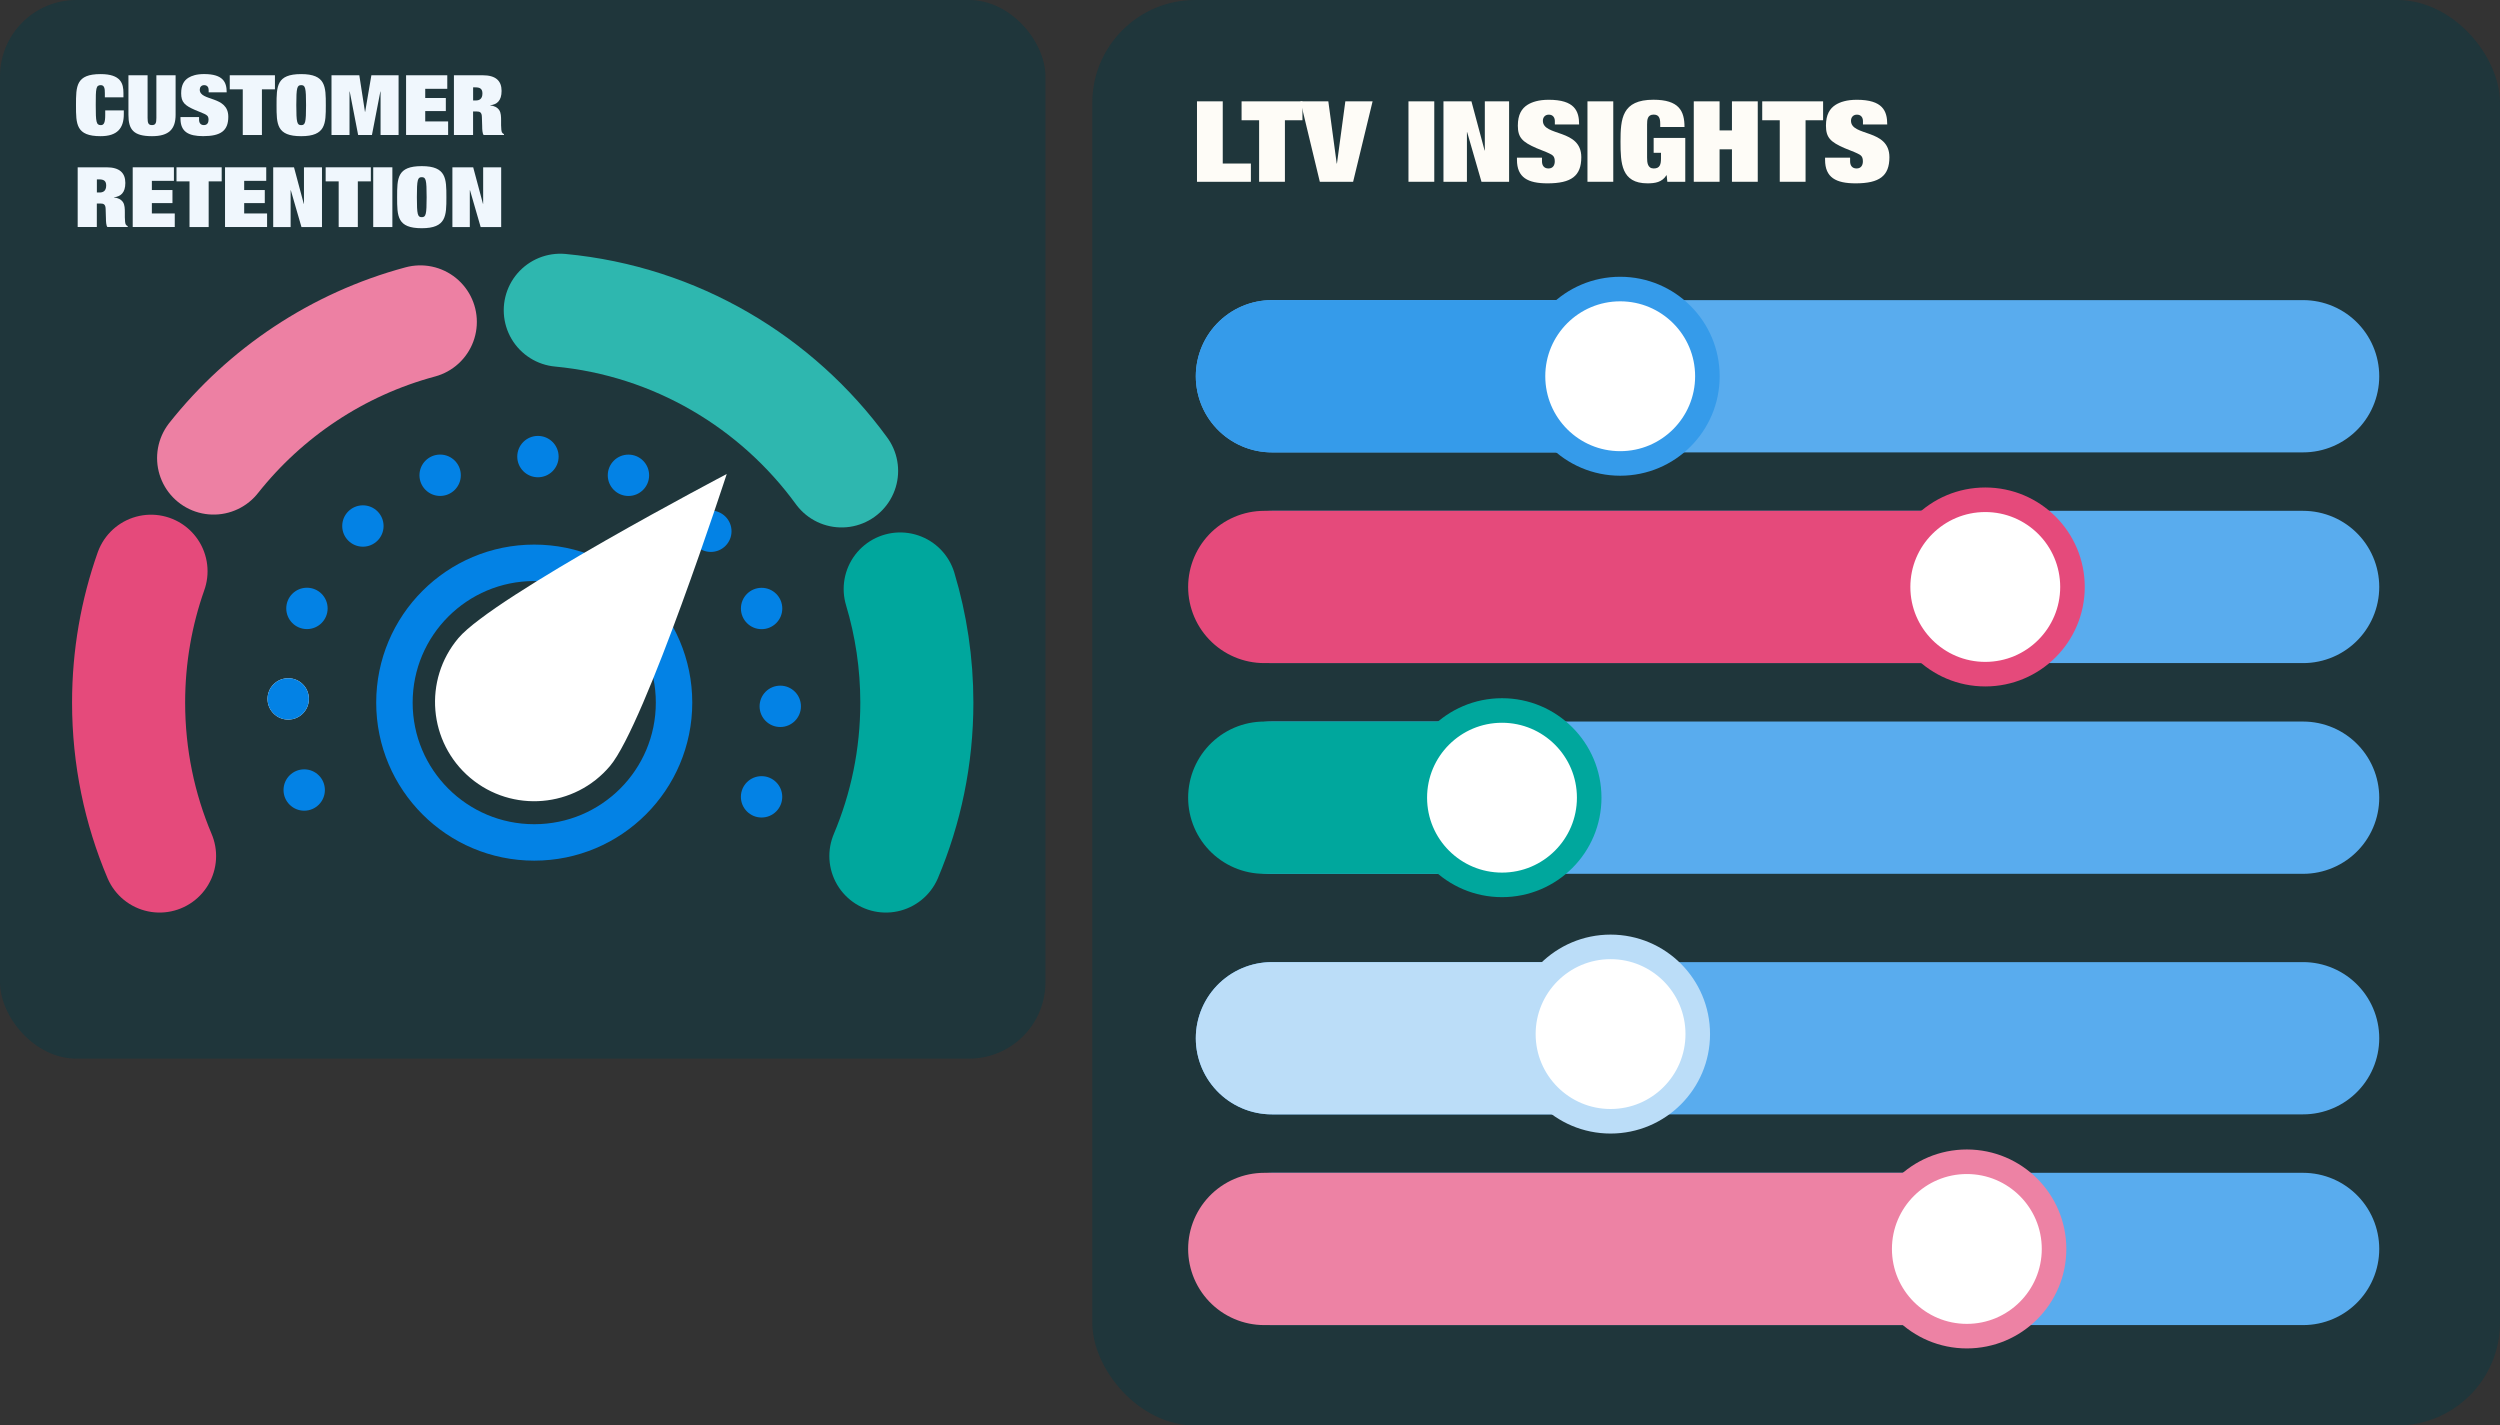<?xml version="1.0" encoding="UTF-8"?>
<svg id="Layer_2" data-name="Layer 2" xmlns="http://www.w3.org/2000/svg" viewBox="0 0 620.14 353.6">
  <rect x="0" y="0" width="620.14" height="353.6" fill="#333333" stroke="none"/>
  <defs>
    <style>
      .cls-1, .cls-2, .cls-3, .cls-4, .cls-5, .cls-6, .cls-7, .cls-8, .cls-9, .cls-10, .cls-11, .cls-12, .cls-13, .cls-14, .cls-15, .cls-16 {
        stroke-linecap: round;
        stroke-miterlimit: 10;
      }

      .cls-1, .cls-2, .cls-3, .cls-4, .cls-6, .cls-8, .cls-9, .cls-11, .cls-13, .cls-14, .cls-15 {
        fill: none;
      }

      .cls-1, .cls-2, .cls-7 {
        stroke: #e54a7b;
      }

      .cls-1, .cls-3, .cls-6, .cls-8, .cls-11, .cls-13 {
        stroke-width: 37.77px;
      }

      .cls-2, .cls-9, .cls-14, .cls-15 {
        stroke-width: 28.05px;
      }

      .cls-17 {
        fill: #003a47;
        opacity: .4;
      }

      .cls-3, .cls-10 {
        stroke: #359bea;
      }

      .cls-4 {
        stroke: #0382e5;
        stroke-width: 9.04px;
      }

      .cls-5, .cls-7, .cls-18, .cls-10, .cls-12, .cls-16 {
        fill: #fff;
      }

      .cls-5, .cls-7, .cls-10, .cls-12, .cls-16 {
        stroke-width: 6.09px;
      }

      .cls-5, .cls-13, .cls-14 {
        stroke: #00a79d;
      }

      .cls-19 {
        fill: #f0f7fd;
      }

      .cls-6, .cls-16 {
        stroke: #bbddf8;
      }

      .cls-20 {
        fill: #0382e5;
      }

      .cls-8, .cls-12 {
        stroke: #ed82a4;
      }

      .cls-9 {
        stroke: #ed80a3;
      }

      .cls-21 {
        fill: #fefcf7;
      }

      .cls-11 {
        stroke: #59acee;
      }

      .cls-15 {
        stroke: #2eb7af;
      }
    </style>
  </defs>
  <g id="Layer_3" data-name="Layer 3">
    <g>
      <g>
        <rect class="cls-17" x="270.95" width="349.19" height="353.6" rx="25.53" ry="25.53"/>
        <g>
          <path class="cls-21" d="M296.91,25.14h6.4v15.43h6.98v4.53h-13.37v-19.95Z"/>
          <path class="cls-21" d="M307.98,25.14h15.1v4.69h-4.35v15.26h-6.4v-15.26h-4.35v-4.69Z"/>
          <path class="cls-21" d="M333.73,25.14h6.75l-4.83,19.95h-8.26l-4.8-19.95h6.91l2.08,15.43h.06l2.08-15.43Z"/>
          <path class="cls-21" d="M349.38,25.14h6.4v19.95h-6.4v-19.95Z"/>
          <path class="cls-21" d="M368.32,25.14h6.02v19.95h-6.85l-3.55-12.3h-.06v12.3h-5.82v-19.95h6.94l3.26,12.18h.06v-12.18Z"/>
          <path class="cls-21" d="M385.69,30.06c0-.84-.42-1.62-1.5-1.62-.96,0-1.47.7-1.47,1.51,0,3.97,9.53,1.93,9.53,9.05,0,4.64-2.46,6.48-8.38,6.48-4.9,0-7.58-1.45-7.58-5.84v-.53h6.21v.92c0,.98.48,1.76,1.6,1.76,1.18,0,1.57-.89,1.57-1.76,0-1.29-.54-1.57-1.38-1.98-.86-.42-2.02-.81-3.17-1.31-3.46-1.51-4.61-2.6-4.61-5.56,0-2.77.96-4.28,2.43-5.2,1.09-.67,2.72-1.23,5.22-1.23,6.46,0,7.55,2.79,7.55,6.12h-6.02v-.81Z"/>
          <path class="cls-21" d="M393.78,25.14h6.4v19.95h-6.4v-19.95Z"/>
          <path class="cls-21" d="M410.2,34.22h7.84v10.87h-4.45l-.16-1.62h-.06c-1.09,1.76-2.85,2.01-4.7,2.01-6.5,0-6.69-4.97-6.69-10.34,0-5.7.35-10.4,8.16-10.4,6.34,0,7.71,2.77,7.71,6.76h-6.02v-.81c0-1.48-.38-2.26-1.63-2.26-1.54,0-1.63,1.26-1.63,2.46v8.22c0,1.23.13,2.68,1.66,2.68s1.79-1.03,1.79-2.51v-1.37h-1.82v-3.69Z"/>
          <path class="cls-21" d="M429.62,25.14h6.4v19.95h-6.4v-8.05h-3.07v8.05h-6.4v-19.95h6.4v7.21h3.07v-7.21Z"/>
          <path class="cls-21" d="M437.13,25.14h15.1v4.69h-4.35v15.26h-6.4v-15.26h-4.35v-4.69Z"/>
          <path class="cls-21" d="M462.12,30.06c0-.84-.42-1.62-1.5-1.62-.96,0-1.47.7-1.47,1.51,0,3.97,9.53,1.93,9.53,9.05,0,4.64-2.46,6.48-8.38,6.48-4.9,0-7.58-1.45-7.58-5.84v-.53h6.21v.92c0,.98.48,1.76,1.6,1.76,1.18,0,1.57-.89,1.57-1.76,0-1.29-.54-1.57-1.38-1.98-.86-.42-2.02-.81-3.17-1.31-3.46-1.51-4.61-2.6-4.61-5.56,0-2.77.96-4.28,2.43-5.2,1.09-.67,2.72-1.23,5.22-1.23,6.46,0,7.55,2.79,7.55,6.12h-6.02v-.81Z"/>
        </g>
        <g>
          <line class="cls-11" x1="315.51" y1="93.33" x2="571.3" y2="93.33"/>
          <line class="cls-11" x1="315.51" y1="145.6" x2="571.3" y2="145.6"/>
          <line class="cls-11" x1="315.51" y1="197.87" x2="571.3" y2="197.87"/>
          <line class="cls-3" x1="315.51" y1="93.33" x2="399.51" y2="93.33"/>
          <line class="cls-1" x1="313.61" y1="145.6" x2="492.46" y2="145.6"/>
          <line class="cls-13" x1="313.61" y1="197.87" x2="361.35" y2="197.87"/>
        </g>
        <g>
          <line class="cls-11" x1="315.51" y1="257.54" x2="571.3" y2="257.54"/>
          <line class="cls-11" x1="315.51" y1="309.81" x2="571.3" y2="309.81"/>
          <line class="cls-6" x1="315.51" y1="257.54" x2="399.51" y2="257.54"/>
          <line class="cls-8" x1="313.61" y1="309.81" x2="492.46" y2="309.81"/>
        </g>
        <circle class="cls-7" cx="492.46" cy="145.6" r="21.63"/>
        <circle class="cls-12" cx="487.89" cy="309.81" r="21.63"/>
        <circle class="cls-10" cx="401.9" cy="93.33" r="21.63"/>
        <circle class="cls-5" cx="372.58" cy="197.87" r="21.63"/>
        <circle class="cls-16" cx="399.51" cy="256.51" r="21.63"/>
      </g>
      <g>
        <rect class="cls-17" width="259.33" height="262.6" rx="18.96" ry="18.96"/>
        <g>
          <path class="cls-19" d="M26,22.95c0-.64,0-1.83-.97-1.83-1.24,0-1.28.75-1.28,4.96s.12,4.96,1.28,4.96c.76,0,1.07-.66,1.07-2.51v-1.14h4.61v.93c0,3.47-1.59,5.46-5.75,5.46-6.11,0-6.11-2.97-6.11-7.7s0-7.7,6.11-7.7c5.06,0,5.66,2.39,5.66,4.69v1.08h-4.61v-1.2Z"/>
          <path class="cls-19" d="M38.81,18.67h4.75v9.8c0,3.55-1.64,5.31-5.85,5.31-4.63,0-5.85-1.64-5.85-5.31v-9.8h4.75v10.58c0,1.27.19,1.78,1.09,1.78s1.09-.52,1.09-1.78v-10.58Z"/>
          <path class="cls-19" d="M51.76,22.32c0-.62-.31-1.2-1.12-1.2-.71,0-1.09.52-1.09,1.12,0,2.95,7.08,1.43,7.08,6.72,0,3.44-1.83,4.81-6.23,4.81-3.64,0-5.63-1.08-5.63-4.34v-.39h4.61v.68c0,.73.36,1.31,1.19,1.31.88,0,1.16-.66,1.16-1.31,0-.95-.4-1.16-1.02-1.47-.64-.31-1.5-.6-2.35-.98-2.57-1.12-3.42-1.93-3.42-4.13,0-2.05.71-3.18,1.81-3.86.81-.5,2.02-.91,3.87-.91,4.8,0,5.61,2.08,5.61,4.54h-4.47v-.6Z"/>
          <path class="cls-19" d="M56.98,18.67h11.22v3.49h-3.23v11.33h-4.75v-11.33h-3.23v-3.49Z"/>
          <path class="cls-19" d="M74.71,18.38c6.11,0,6.11,3.11,6.11,7.7s0,7.7-6.11,7.7-6.11-2.97-6.11-7.7,0-7.7,6.11-7.7ZM74.71,21.12c-1.02,0-1.21.62-1.21,4.96s.19,4.96,1.21,4.96,1.21-.62,1.21-4.96-.19-4.96-1.21-4.96Z"/>
          <path class="cls-19" d="M82.24,18.67h6.89l1.4,9.07h.05l1.54-9.07h6.75v14.82h-4.47v-10.79h-.05l-2.09,10.79h-3.42l-2.09-10.79h-.05v10.79h-4.47v-14.82Z"/>
          <path class="cls-19" d="M100.73,18.67h10.22v3.36h-5.47v2.28h5.11v3.24h-5.11v2.57h5.68v3.36h-10.43v-14.82Z"/>
          <path class="cls-19" d="M112.61,18.67h7.13c3.28,0,4.68,1.41,4.68,3.88s-1.16,3.36-2.83,3.57v.04c.95.06,1.81.48,2.26,1.18.43.66.45,1.66.45,2.53v1.22c0,.83.1,1.54.21,1.74.12.21.29.35.5.44v.21h-5.04c-.31-.33-.36-1.41-.36-2.14s-.07-1.47-.07-2.2c0-1.27-.48-1.49-1.31-1.49h-.88v5.83h-4.75v-14.82ZM117.36,24.92h.69c.78,0,1.62-.31,1.62-1.74,0-1.22-.69-1.51-1.76-1.51h-.55v3.26Z"/>
          <path class="cls-19" d="M19.28,41.5h7.13c3.28,0,4.68,1.41,4.68,3.88s-1.16,3.36-2.83,3.57v.04c.95.06,1.81.48,2.26,1.18.43.66.45,1.66.45,2.53v1.22c0,.83.1,1.54.21,1.74.12.21.29.35.5.44v.21h-5.04c-.31-.33-.36-1.41-.36-2.14s-.07-1.47-.07-2.2c0-1.27-.48-1.49-1.31-1.49h-.88v5.83h-4.75v-14.82ZM24.03,47.75h.69c.78,0,1.62-.31,1.62-1.74,0-1.22-.69-1.51-1.76-1.51h-.55v3.26Z"/>
          <path class="cls-19" d="M32.92,41.5h10.22v3.36h-5.47v2.28h5.11v3.24h-5.11v2.57h5.68v3.36h-10.43v-14.82Z"/>
          <path class="cls-19" d="M43.77,41.5h11.22v3.49h-3.23v11.33h-4.75v-11.33h-3.23v-3.49Z"/>
          <path class="cls-19" d="M55.82,41.5h10.22v3.36h-5.47v2.28h5.11v3.24h-5.11v2.57h5.68v3.36h-10.43v-14.82Z"/>
          <path class="cls-19" d="M75.4,41.5h4.47v14.82h-5.09l-2.64-9.13h-.05v9.13h-4.32v-14.82h5.16l2.42,9.05h.05v-9.05Z"/>
          <path class="cls-19" d="M80.77,41.5h11.22v3.49h-3.23v11.33h-4.75v-11.33h-3.23v-3.49Z"/>
          <path class="cls-19" d="M92.58,41.5h4.75v14.82h-4.75v-14.82Z"/>
          <path class="cls-19" d="M104.62,41.21c6.11,0,6.11,3.11,6.11,7.7s0,7.7-6.11,7.7-6.11-2.97-6.11-7.7,0-7.7,6.11-7.7ZM104.62,43.95c-1.02,0-1.21.62-1.21,4.96s.19,4.96,1.21,4.96,1.21-.62,1.21-4.96-.19-4.96-1.21-4.96Z"/>
          <path class="cls-19" d="M119.85,41.5h4.47v14.82h-5.09l-2.64-9.13h-.05v9.13h-4.32v-14.82h5.16l2.42,9.05h.05v-9.05Z"/>
        </g>
        <path class="cls-9" d="M52.99,113.62c12.84-16.21,30.72-28.25,51.27-33.77"/>
        <path class="cls-2" d="M39.58,212.34c-4.95-11.7-7.68-24.56-7.68-38.05,0-11.43,1.96-22.4,5.56-32.59"/>
        <path class="cls-15" d="M138.98,76.96c28.66,2.71,53.72,17.8,69.78,39.85"/>
        <path class="cls-14" d="M223.3,146.1c2.68,8.93,4.13,18.39,4.13,28.19,0,13.5-2.74,26.36-7.68,38.05"/>
        <circle class="cls-4" cx="132.52" cy="174.29" r="34.68"/>
        <circle class="cls-18" cx="71.49" cy="173.37" r="5.13"/>
        <g>
          <circle class="cls-20" cx="71.49" cy="173.37" r="5.13"/>
          <circle class="cls-20" cx="75.46" cy="195.97" r="5.13"/>
          <circle class="cls-20" cx="90.02" cy="130.48" r="5.13"/>
          <circle class="cls-20" cx="133.44" cy="113.26" r="5.13"/>
          <circle class="cls-20" cx="176.33" cy="131.78" r="5.13"/>
          <circle class="cls-20" cx="193.55" cy="175.21" r="5.13"/>
          <circle class="cls-20" cx="76.14" cy="150.92" r="5.13"/>
          <circle class="cls-20" cx="109.18" cy="117.89" r="5.13"/>
          <circle class="cls-20" cx="155.89" cy="117.9" r="5.13"/>
          <circle class="cls-20" cx="188.92" cy="150.94" r="5.13"/>
          <circle class="cls-20" cx="188.91" cy="197.66" r="5.13"/>
        </g>
        <path class="cls-18" d="M151.31,190.02c-8.77,10.38-24.29,11.69-34.67,2.93-10.38-8.77-11.69-24.29-2.93-34.67,8.77-10.38,66.56-40.7,66.56-40.7,0,0-20.2,62.06-28.96,72.44Z"/>
      </g>
    </g>
  </g>
</svg>